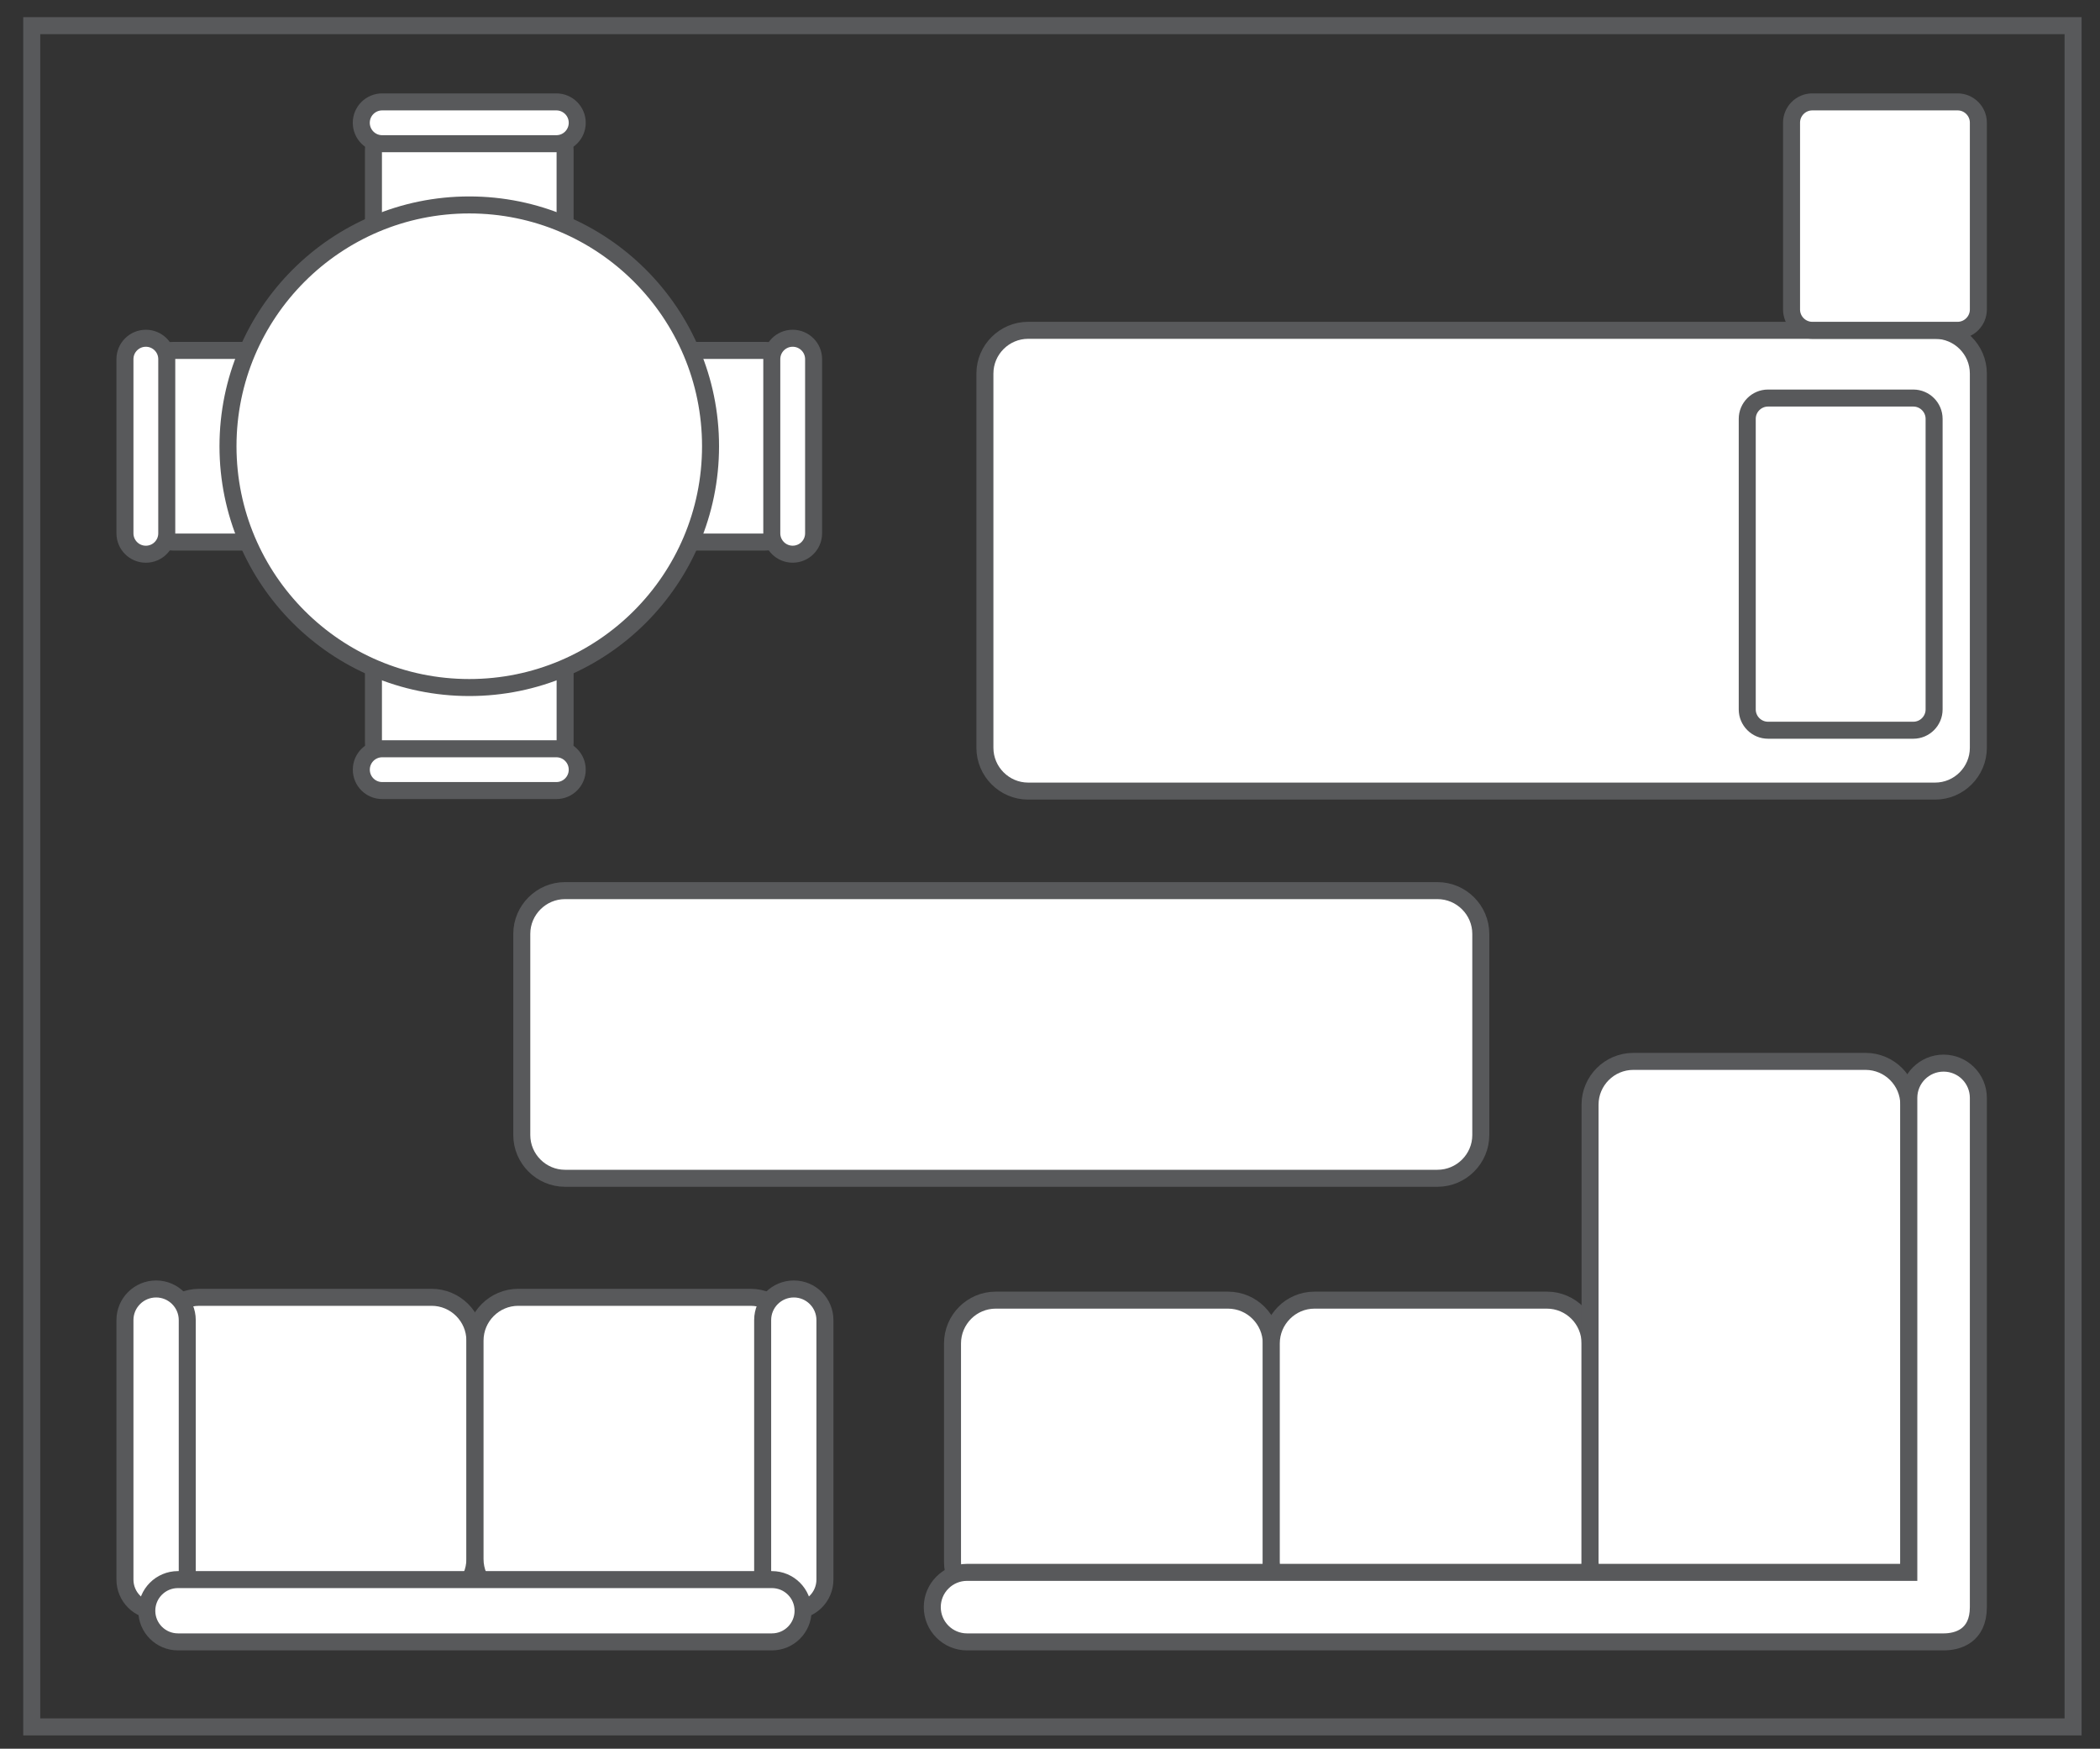 <?xml version="1.0" encoding="utf-8"?>
<!-- Generator: Adobe Illustrator 16.0.4, SVG Export Plug-In . SVG Version: 6.00 Build 0)  -->
<!DOCTYPE svg PUBLIC "-//W3C//DTD SVG 1.1//EN" "http://www.w3.org/Graphics/SVG/1.1/DTD/svg11.dtd">
<svg version="1.1" id="Layer_1" xmlns="http://www.w3.org/2000/svg" xmlns:xlink="http://www.w3.org/1999/xlink" x="0px" y="0px"
	 width="494px" height="411.333px" viewBox="0 0 494 411.333" enable-background="new 0 0 494 411.333" xml:space="preserve">
<rect x="0" y="0" width="494" height="411.333" fill="#333333" stroke="none"/>
<g>
	
		<rect x="7.466" y="6.036" fill="none" stroke="#58595B" stroke-width="4" stroke-miterlimit="10" width="480.202" height="400.171"/>
	<g>
		<path fill="#FFFFFF" stroke="#58595B" stroke-width="4" stroke-miterlimit="10" d="M234.232,377.592h54.642
			c5.608,0,10.181-4.582,10.181-10.176v-51.426c0-5.592-4.572-10.171-10.181-10.171h-54.642c-5.591,0-10.165,4.579-10.165,10.171
			v51.426C224.067,373.01,228.642,377.592,234.232,377.592z"/>
		<path fill="#FFFFFF" stroke="#58595B" stroke-width="4" stroke-miterlimit="10" d="M309.227,377.592h54.644
			c5.592,0,10.171-4.582,10.171-10.176v-51.426c0-5.592-4.579-10.171-10.171-10.171h-54.644c-5.598,0-10.172,4.579-10.172,10.171
			v51.426C299.055,373.01,303.629,377.592,309.227,377.592z"/>
		<path fill="#FFFFFF" stroke="#58595B" stroke-width="4" stroke-miterlimit="10" d="M384.213,377.592h54.638
			c5.601,0,10.175-4.582,10.175-10.176V259.834c0-5.599-4.574-10.172-10.175-10.172h-54.638c-5.598,0-10.173,4.573-10.173,10.172
			v107.582C374.04,373.01,378.615,377.592,384.213,377.592z"/>
		<path fill="#FFFFFF" stroke="#58595B" stroke-width="4" stroke-miterlimit="10" d="M457.203,250.069
			c-4.521,0-8.179,3.658-8.179,8.182v111.602H227.487c-4.516,0-8.181,3.66-8.181,8.176c0,4.518,3.665,8.182,8.181,8.182h229.716
			c3.257,0,8.182-1.316,8.182-8.182V258.25C465.385,253.727,461.72,250.069,457.203,250.069z"/>
	</g>
	<g>
		<g>
			<path fill="#FFFFFF" stroke="#58595B" stroke-width="4" stroke-miterlimit="10" d="M126.812,29.153H93.964
				c-3.371,0-6.116,2.75-6.116,6.115v30.91c0,3.361,2.745,6.113,6.116,6.113h32.848c3.371,0,6.119-2.752,6.119-6.113v-30.91
				C132.931,31.903,130.183,29.153,126.812,29.153z"/>
			<path fill="#FFFFFF" stroke="#58595B" stroke-width="4" stroke-miterlimit="10" d="M89.907,33.803
				c-2.719,0-4.92-2.204-4.92-4.923c0-2.711,2.201-4.913,4.92-4.913h40.965c2.718,0,4.916,2.202,4.916,4.913
				c0,2.719-2.198,4.923-4.916,4.923H89.907z"/>
		</g>
		<g>
			<path fill="#FFFFFF" stroke="#58595B" stroke-width="4" stroke-miterlimit="10" d="M186.206,121.387V88.532
				c0-3.361-2.762-6.11-6.114-6.11h-30.914c-3.362,0-6.122,2.749-6.122,6.11v32.855c0,3.364,2.76,6.115,6.122,6.115h30.914
				C183.444,127.502,186.206,124.751,186.206,121.387z"/>
			<path fill="#FFFFFF" stroke="#58595B" stroke-width="4" stroke-miterlimit="10" d="M181.554,84.477
				c0-2.715,2.201-4.914,4.916-4.914c2.715,0,4.92,2.199,4.92,4.914v40.971c0,2.709-2.205,4.91-4.92,4.91
				c-2.715,0-4.916-2.201-4.916-4.91V84.477z"/>
		</g>
		<g>
			<path fill="#FFFFFF" stroke="#58595B" stroke-width="4" stroke-miterlimit="10" d="M93.964,180.773h32.856
				c3.362,0,6.116-2.748,6.116-6.11v-30.917c0-3.361-2.754-6.116-6.116-6.116H93.964c-3.363,0-6.116,2.755-6.116,6.116v30.917
				C87.848,178.025,90.601,180.773,93.964,180.773z"/>
			<path fill="#FFFFFF" stroke="#58595B" stroke-width="4" stroke-miterlimit="10" d="M130.874,176.127
				c2.716,0,4.914,2.199,4.914,4.915c0,2.718-2.198,4.915-4.914,4.915H89.907c-2.711,0-4.911-2.197-4.911-4.915
				c0-2.716,2.2-4.915,4.911-4.915H130.874z"/>
		</g>
		<g>
			<path fill="#FFFFFF" stroke="#58595B" stroke-width="4" stroke-miterlimit="10" d="M34.58,88.538v32.85
				c0,3.364,2.749,6.119,6.113,6.119H71.6c3.369,0,6.126-2.755,6.126-6.119v-32.85c0-3.366-2.757-6.113-6.126-6.113H40.693
				C37.329,82.424,34.58,85.171,34.58,88.538z"/>
			<path fill="#FFFFFF" stroke="#58595B" stroke-width="4" stroke-miterlimit="10" d="M39.228,125.448
				c0,2.717-2.197,4.916-4.916,4.916c-2.718,0-4.92-2.199-4.92-4.916V84.477c0-2.712,2.202-4.914,4.92-4.914
				c2.719,0,4.916,2.202,4.916,4.914V125.448z"/>
		</g>
		<path fill="#FFFFFF" stroke="#58595B" stroke-width="4" stroke-miterlimit="10" d="M167.147,104.962
			c0,31.348-25.414,56.762-56.758,56.762c-31.339,0-56.756-25.414-56.756-56.762c0-31.344,25.417-56.756,56.756-56.756
			C141.733,48.207,167.147,73.619,167.147,104.962z"/>
	</g>
	<g>
		<path fill="#FFFFFF" stroke="#58595B" stroke-width="4" stroke-miterlimit="10" d="M241.861,77.697h213.356
			c5.596,0,10.167,4.569,10.167,10.165v88.036c0,5.604-4.571,10.184-10.167,10.184H241.861c-5.596,0-10.173-4.58-10.173-10.184
			V87.862C231.688,82.266,236.266,77.697,241.861,77.697z"/>
		<g>
			<path fill="#FFFFFF" stroke="#58595B" stroke-width="4" stroke-miterlimit="10" d="M450.089,171.765h-34.187
				c-2.682,0-4.884-2.193-4.884-4.884V98.516c0-2.686,2.202-4.886,4.884-4.886h34.187c2.687,0,4.886,2.2,4.886,4.886v68.365
				C454.975,169.572,452.774,171.765,450.089,171.765z"/>
		</g>
		<path fill="#FFFFFF" stroke="#58595B" stroke-width="4" stroke-miterlimit="10" d="M460.505,77.697h-34.183
			c-2.689,0-4.882-2.202-4.882-4.888V28.852c0-2.683,2.191-4.885,4.882-4.885h34.183c2.687,0,4.88,2.202,4.88,4.885v43.957
			C465.385,75.495,463.19,77.697,460.505,77.697z"/>
	</g>
	<g>
		<g>
			<path fill="#FFFFFF" stroke="#58595B" stroke-width="4" stroke-miterlimit="10" d="M46.891,376.918h54.646
				c5.601,0,10.175-4.574,10.175-10.168v-51.42c0-5.594-4.574-10.174-10.175-10.174H46.891c-5.589,0-10.163,4.58-10.163,10.174
				v51.42C36.728,372.344,41.302,376.918,46.891,376.918z"/>
			<path fill="#FFFFFF" stroke="#58595B" stroke-width="4" stroke-miterlimit="10" d="M29.392,310.512
				c0-4.041,3.278-7.32,7.336-7.32c4.031,0,7.321,3.279,7.321,7.32v61.043c0,4.043-3.29,7.334-7.321,7.334
				c-4.058,0-7.336-3.291-7.336-7.334V310.512z"/>
			<path fill="#FFFFFF" stroke="#58595B" stroke-width="4" stroke-miterlimit="10" d="M121.913,376.918h54.644
				c5.595,0,10.179-4.574,10.179-10.168v-51.42c0-5.594-4.584-10.174-10.179-10.174h-54.644c-5.596,0-10.165,4.58-10.165,10.174
				v51.42C111.748,372.344,116.317,376.918,121.913,376.918z"/>
			<path fill="#FFFFFF" stroke="#58595B" stroke-width="4" stroke-miterlimit="10" d="M179.407,310.512
				c0-4.041,3.28-7.32,7.328-7.32c4.041,0,7.319,3.279,7.319,7.32v61.043c0,4.043-3.278,7.334-7.319,7.334
				c-4.048,0-7.328-3.291-7.328-7.334V310.512z"/>
		</g>
		<path fill="#FFFFFF" stroke="#58595B" stroke-width="4" stroke-miterlimit="10" d="M181.583,371.555
			c4.053,0,7.33,3.275,7.33,7.334c0,4.039-3.277,7.318-7.33,7.318H41.858c-4.041,0-7.326-3.279-7.326-7.318
			c0-4.059,3.285-7.334,7.326-7.334H181.583z"/>
	</g>
	<path fill="#FFFFFF" stroke="#58595B" stroke-width="4" stroke-miterlimit="10" d="M122.743,219.672v47.315
		c0,5.595,4.58,10.171,10.168,10.171h205.241c5.604,0,10.187-4.576,10.187-10.171v-47.315c0-5.598-4.583-10.178-10.187-10.178
		H132.911C127.323,209.495,122.743,214.075,122.743,219.672z"/>
</g>
</svg>
